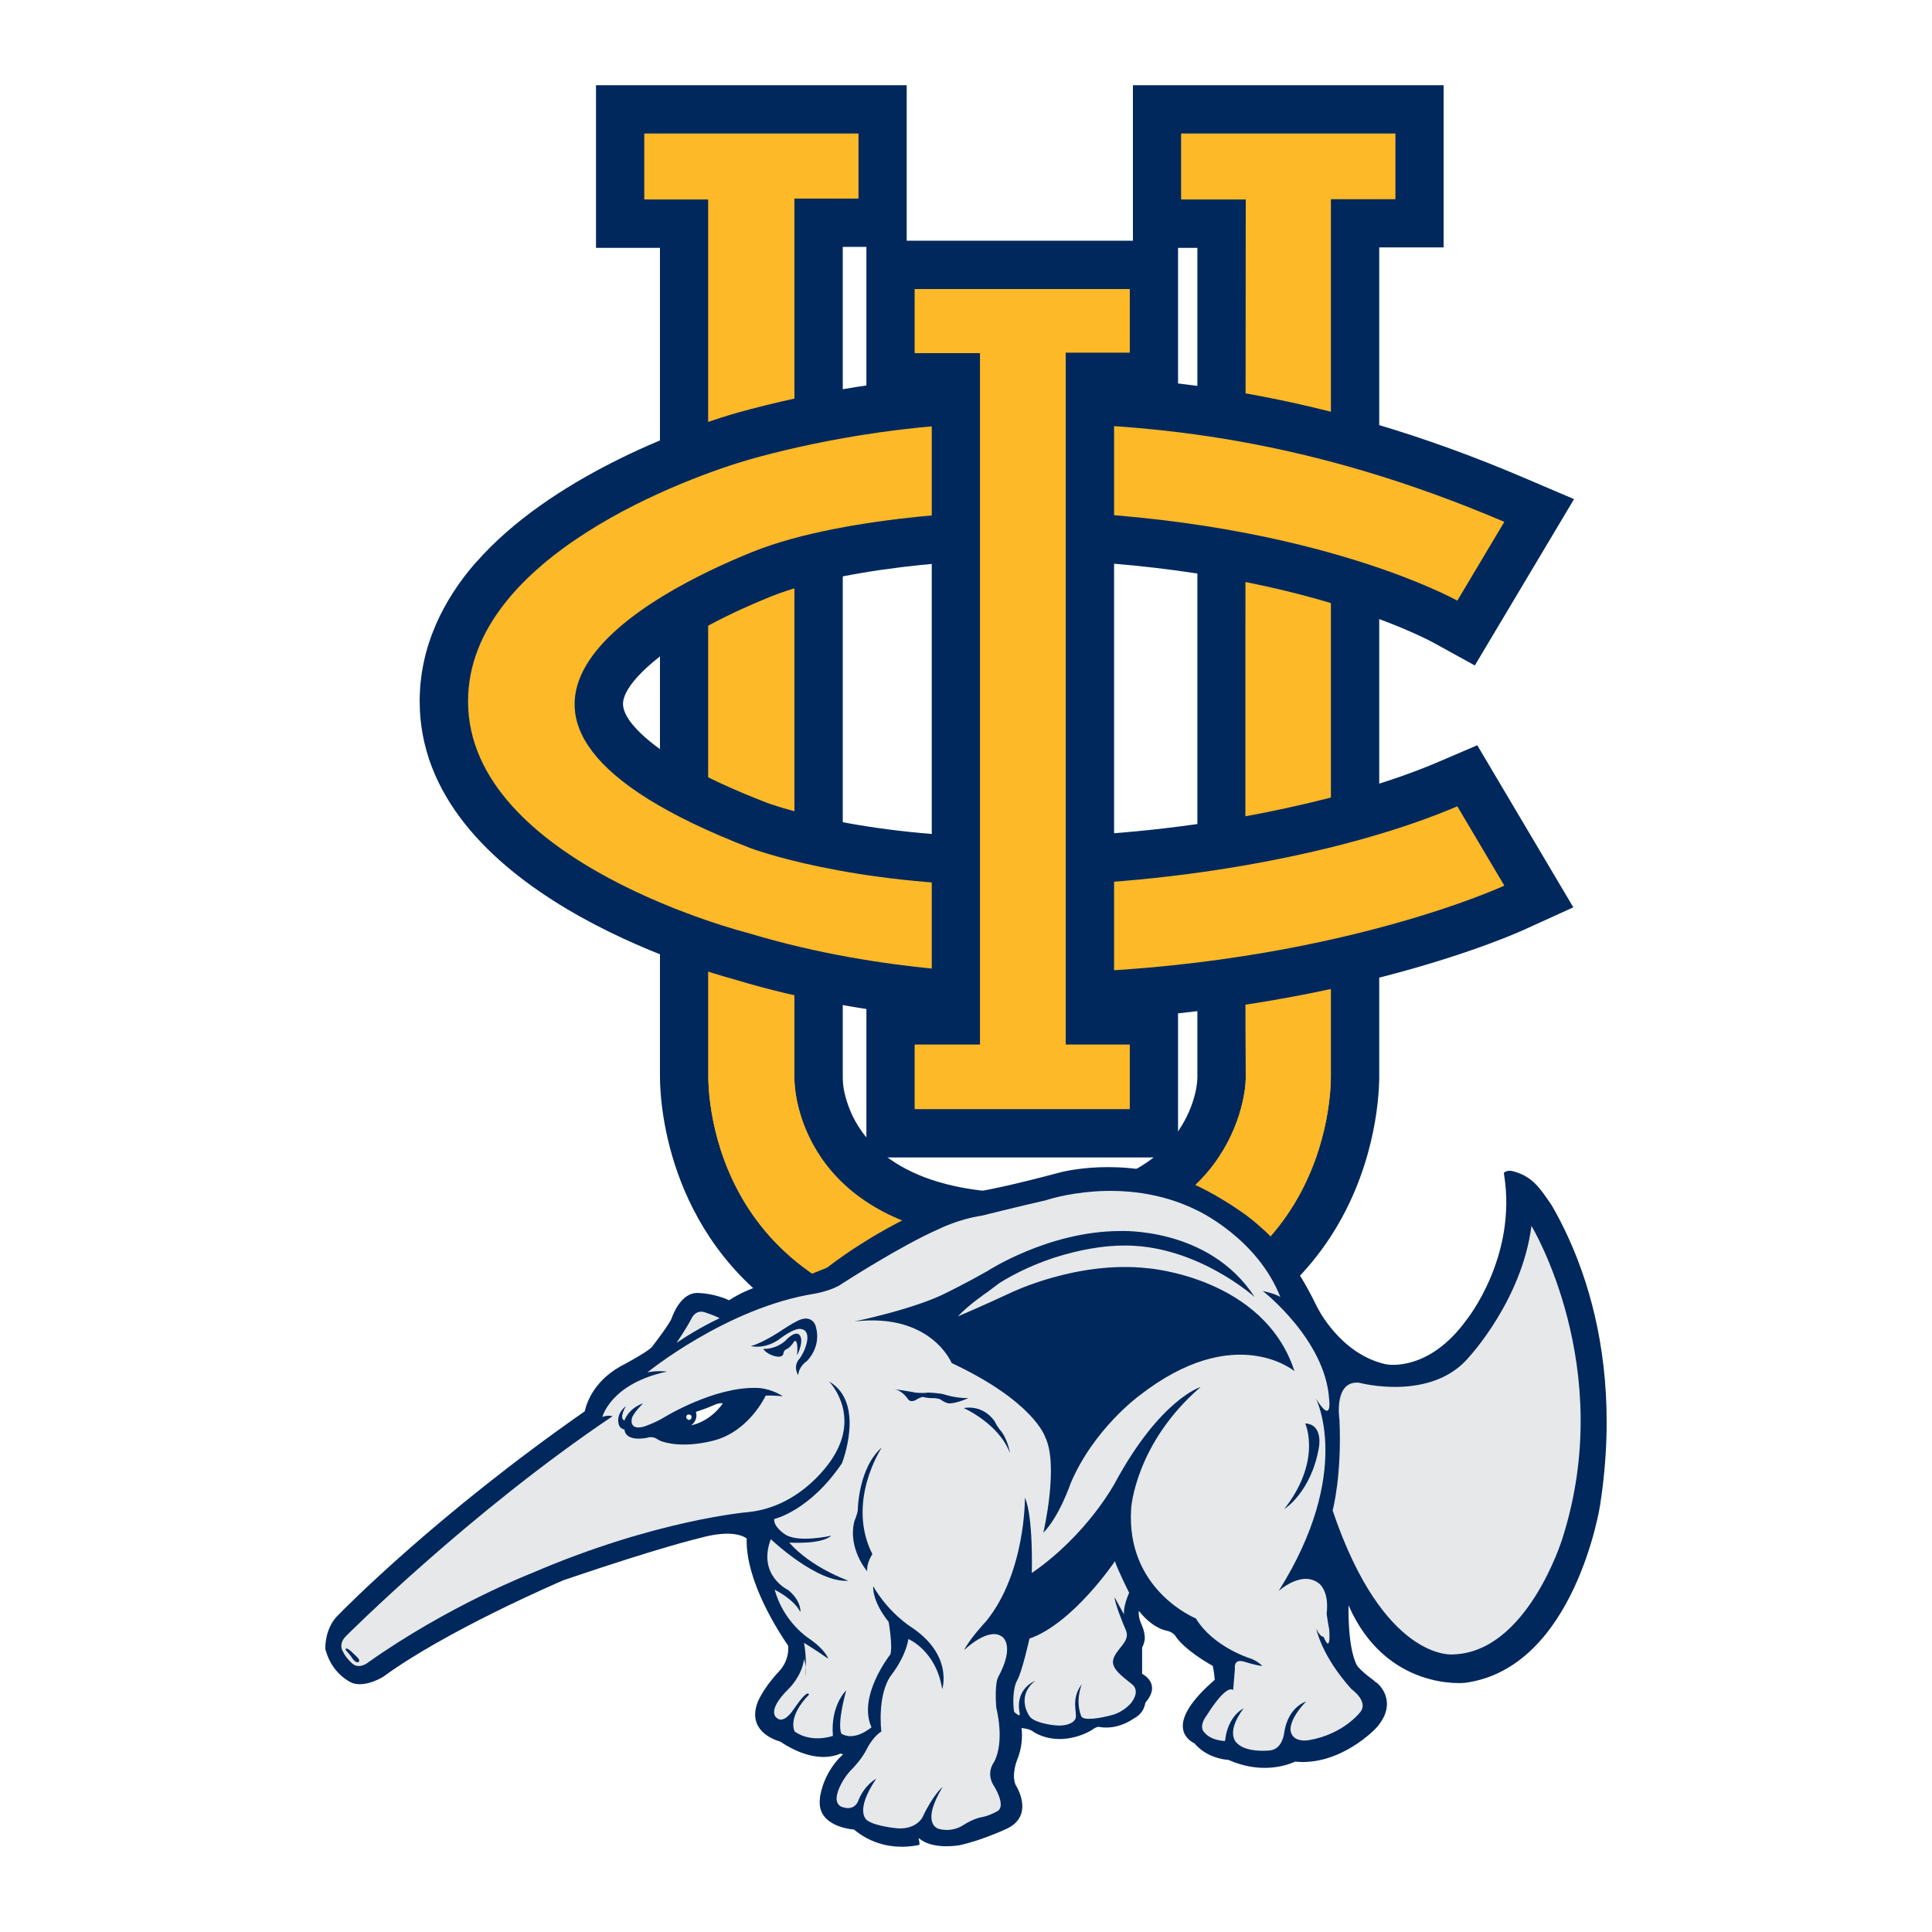 <?xml version="1.0" encoding="utf-8"?>
<!-- Generator: Adobe Illustrator 13.0.0, SVG Export Plug-In . SVG Version: 6.00 Build 14948)  -->
<!DOCTYPE svg PUBLIC "-//W3C//DTD SVG 1.0//EN" "http://www.w3.org/TR/2001/REC-SVG-20010904/DTD/svg10.dtd">
<svg version="1.0" id="Layer_1" xmlns="http://www.w3.org/2000/svg" xmlns:xlink="http://www.w3.org/1999/xlink" x="0px" y="0px"
	 width="192.756px" height="192.756px" viewBox="0 0 192.756 192.756" enable-background="new 0 0 192.756 192.756"
	 xml:space="preserve">
<g>
	<polygon fill-rule="evenodd" clip-rule="evenodd" fill="#FFFFFF" points="0,0 192.756,0 192.756,192.756 0,192.756 0,0 	"/>
	<path fill="#00285D" d="M117.858,8.504h21.346h4.827v4.827v6.524v4.827h-4.827h-1.599v82.752c0,0.05-0.001,0.104-0.001,0.139
		c-0.017,2.143-0.505,9.51-5.246,16.402c-4.697,6.828-13.417,13.173-29.586,13.364c-0.287,0.003-0.593,0.004-0.908,0.003
		c-0.338,0-0.64-0.003-0.902-0.008c-4.471-0.073-8.377-0.607-11.788-1.481c-3.49-0.894-6.493-2.167-9.075-3.685
		c-13.38-7.863-14.254-21.836-14.254-24.734V24.728H64.29h-4.827v-4.827v-6.57V8.504h4.827h21.344h4.827v4.827v6.476v4.827h-4.827
		h-1.551v82.892v0.03c0.001,0.309,0.028,0.698,0.101,1.104c0.092,0.512,0.252,1.124,0.512,1.814
		c1.363,3.623,5.476,8.396,17.037,8.551c0.372,0.005,0.742,0.004,1.107-0.002h0.001c7.649-0.12,11.82-2.582,14.06-5.303
		c2.091-2.54,2.549-5.176,2.562-6.187c0-0.008,0-0.018,0-0.024v-0.075V24.728h-1.604h-4.827v-4.827v-6.57V8.504H117.858
		L117.858,8.504z M102.84,119.023l-1.107,0.002C102.105,119.03,102.475,119.029,102.84,119.023L102.84,119.023z"/>
	<path fill-rule="evenodd" clip-rule="evenodd" fill="#FDB927" d="M117.858,13.331h21.346v6.524h-6.426c0-0.002,0,84.279,0,87.579
		c0,3.299-1.375,25.161-30.914,25.081c-29.756-0.082-31.192-21.689-31.192-25.081c0-3.394,0-87.534,0-87.534H64.29v-6.57h21.344
		v6.476h-6.378c0,0,0,84.251,0,87.719c0,3.475,2.488,16.061,22.42,16.327c20.214,0.269,22.659-13.556,22.613-16.418
		c-0.05-2.86,0-87.534,0-87.534h-6.431V13.331L117.858,13.331z"/>
	<path fill-rule="evenodd" clip-rule="evenodd" fill="#FDB927" d="M117.858,13.331h21.346v6.524h-6.426c0-0.002,0,84.279,0,87.579
		c0,3.299-1.375,25.161-30.914,25.081c-29.756-0.082-31.192-21.689-31.192-25.081c0-3.394,0-87.534,0-87.534H64.29v-6.57h21.344
		v6.476h-6.378c0,0,0,84.251,0,87.719c0,3.475,2.488,16.061,22.42,16.327c20.214,0.269,22.659-13.556,22.613-16.418
		c-0.05-2.86,0-87.534,0-87.534h-6.431V13.331L117.858,13.331z"/>
	<path fill="#00285D" d="M101.506,101.942c0.015,0,0.012,0,0.008,0C101.507,101.942,101.497,101.942,101.506,101.942
		L101.506,101.942z M101.176,55.785h-0.036c-0.954,0.015-15.708,0.291-24.317,3.766c-3.46,1.397-8.939,3.937-12.337,7.088
		c-1.238,1.148-2.125,2.29-2.304,3.298c-0.127,0.715,0.226,1.625,1.299,2.774c2.12,2.273,6.214,4.747,13.061,7.394l0.001-0.004
		c0.026,0.009,8.965,3.432,24.663,3.432h0.012c8.034,0,16.149-0.818,23.492-2.175c1.04-0.192,2.226-0.432,3.547-0.716
		c5.888-1.268,11.139-2.864,15.255-4.627l3.876-1.661l2.157,3.641l4.69,7.914l2.736,4.616l-4.904,2.229
		c-0.058,0.026-19.745,9.181-50.542,9.19c-0.001,0-0.004,0-0.011,0c-0.01,0-0.019,0-0.027,0c-0.798,0.004-14.233,0.007-28.162-4.212
		v-0.002c-2.833-0.751-31.453-8.808-31.453-27.759v-0.02c0.003-2.719,0.586-5.256,1.605-7.611c0.98-2.264,2.349-4.329,3.979-6.203
		l0.01,0.008c7.372-8.467,20.51-13.306,25.552-14.81c-0.082,0.022,0.065-0.021,0.243-0.072c0.009-0.003,0.019-0.005,0.028-0.008
		c-0.01,0.003-0.019,0.005-0.028,0.008c-0.068,0.02-0.137,0.041-0.208,0.062c0.072-0.02,0.22-0.062,0.475-0.134l-0.001-0.003
		c-0.062,0.018-0.136,0.039-0.208,0.059c0.071-0.021,0.141-0.042,0.208-0.061c0.277-0.079,0.182-0.05,0,0.002l0.001,0.003
		c0.039-0.011,0.079-0.023,0.123-0.035c0.745-0.21,1.627-0.444,2.647-0.698c1.021-0.253,2.086-0.502,3.164-0.735
		c5.8-1.248,13.635-2.431,21.872-2.349c0.013,0,0.024,0,0.038,0c7.176,0.001,14.795,0.425,23.146,1.917
		c8.339,1.49,17.396,4.054,27.454,8.343l5.071,2.163l-2.827,4.739l-4.69,7.863l-2.382,3.994l-4.066-2.24
		C143.035,64.129,128.66,56.043,101.176,55.785c-0.009,0-0.021,0-0.036,0C101.151,55.785,101.163,55.785,101.176,55.785
		L101.176,55.785z"/>
	<path fill-rule="evenodd" clip-rule="evenodd" fill="#FDB927" d="M150.087,52.065l-4.69,7.863c0,0-15.514-8.722-44.284-8.972
		c0,0-16.324,0.187-26.081,4.125c-9.753,3.939-34.321,16.343-0.186,29.525c0,0,9.806,3.753,26.36,3.753
		c16.563,0,33.684-3.411,44.191-7.914l4.69,7.914c0,0-18.822,8.756-48.601,8.756c0,0-13.134,0.125-26.767-4.004
		c0,0-28.021-7.005-28.021-23.141c0-14.509,22.245-22.465,28.146-24.146c5.216-1.478,15.465-3.738,26.488-3.624
		C115.217,42.2,130.761,43.825,150.087,52.065L150.087,52.065z"/>
	<polygon fill="#00285D" points="91.269,24.016 112.706,24.016 117.533,24.016 117.533,28.843 117.533,35.174 117.533,40.001 
		112.706,40.001 111.152,40.001 111.152,99.398 112.706,99.398 117.533,99.398 117.533,104.226 117.533,110.651 117.533,115.479 
		112.706,115.479 91.269,115.479 86.441,115.479 86.441,110.651 86.441,104.226 86.441,99.398 91.269,99.398 92.962,99.398 
		92.962,40.048 91.269,40.048 86.441,40.048 86.441,35.221 86.441,28.843 86.441,24.016 91.269,24.016 	"/>
	<polygon fill-rule="evenodd" clip-rule="evenodd" fill="#FDB927" points="91.269,28.843 112.706,28.843 112.706,35.174 
		106.325,35.174 106.325,104.226 112.706,104.226 112.706,110.651 91.269,110.651 91.269,104.226 97.789,104.226 97.789,35.221 
		91.269,35.221 91.269,28.843 	"/>
	<polygon fill-rule="evenodd" clip-rule="evenodd" fill="#FDB927" points="91.269,28.843 112.706,28.843 112.706,35.174 
		106.325,35.174 106.325,104.226 112.706,104.226 112.706,110.651 91.269,110.651 91.269,104.226 97.789,104.226 97.789,35.221 
		91.269,35.221 91.269,28.843 	"/>
	<path fill="#00285D" d="M101.467,175.617l-0.006,0.016c-0.063,0.168-0.537,1.477-0.139,2.432c0.291,0.472,1.735,3.063-0.782,4.342
		l-0.053,0.026c-0.007,0.003-2.417,1.142-4.657,1.643l-0.022,0.009c-0.007,0.002-2.493,0.482-3.908-0.52l-0.263-0.187
		c0.086,0.341,0.147,0.675,0.064,0.691c-0.504,0.106-1.127,0.19-1.812,0.183c-1.398-0.019-3.088-0.403-4.68-1.711
		c-1.046-0.11-3.726-0.633-3.403-3.108h-0.006c0-0.006,0.156-2.073,1.872-3.97l0.055-0.061l0.06-0.05
		c0.001-0.001,0.149-0.14,0.324-0.328c-0.086-0.019-0.173-0.039-0.262-0.063c-0.96,0.411-3.011,0.796-6.012-1.204
		c-0.789-0.229-3.25-1.172-2.267-3.871l-0.003-0.001c0.001-0.004,0.498-1.367,2.18-3.158l0.022-0.026
		c0.002-0.003,0.985-0.957,0.869-2.504c-0.825-1.187-4.285-6.428-4.139-10.709c-0.489-0.338-1.784-0.848-4.69-0.034l-0.036,0.009
		c-0.011,0.002-3.692,0.838-13.552,4.193c-0.787,0.338-11.721,5.061-17.945,9.605l-0.04,0.026c-0.004,0.003-1.653,1.055-3,0.656
		l-0.066-0.022c-0.006-0.002-1.966-0.756-2.666-3.238l-0.044-0.157v-0.148c0-0.005-0.058-1.998,1.332-3.29
		c0.591-0.607,9.801-9.994,24.544-20.279c0.245-1.064,1.104-3.308,4.089-4.765c0.001-0.001,0.002-0.002,0.003-0.002
		c-0.001,0-0.002,0.001-0.002,0.001c0.347-0.187,2.445-1.333,2.691-1.743l0.037-0.062l0.034-0.044
		c0.005-0.006,1.596-2.067,1.829-2.682c0.003-0.009,0.006-0.019,0.009-0.026h0c0.091-0.268,0.921-2.557,2.605-2.487
		c0.002,0,0.006,0,0.009,0c0.275,0.007,1.699,0.073,3.1,0.732c1.057-0.715,3.433-1.957,7.603-2.381l2.181-0.877
		c0.014-0.012,4.914-3.951,11.608-6.575c0.004-0.002,1.736-0.718,4.551-1.223l0.004-0.004c0.006-0.001,2.16-0.386,7.039-1.688
		l-0.001-0.001c0.018-0.005,6.196-1.711,12.938,0.981l-0.001,0.002c0.147,0.059,2.639,1.069,5.813,3.383l-0.001,0.002
		c0.165,0.126,0.84,0.649,1.434,1.207c0.428,0.346,2.932,2.518,5.5,7.848l0.002-0.001c0.007,0.014,2.278,4.721,6.9,5.719
		c0.291,0.052,4.286,0.666,7.97-4.392l0.031-0.04c0.014-0.018,5.079-6.286,3.749-14.508l-0.018-0.109v-0.067
		c0-0.001,0.336-0.302,0.86-0.167c1.975,0.509,2.704,1.65,3.895,3.388c0.556,0.955,1.149,2.08,1.731,3.365
		c0.584,1.293,1.159,2.75,1.674,4.365c1.765,5.528,2.872,12.98,1.437,22.228v0.009c-0.007,0.046-2.537,16.215-13.446,17.697
		l-0.044,0.004c-0.022,0.002-7.841,0.85-11.606-7.731c-0.003,0.209-0.005,0.433-0.003,0.663c0.003,0.364,0.014,0.776,0.037,1.229
		c0.078,1.496,0.292,3.146,0.814,4.111c0,0.001,0.001,0.001,0.001,0.002c0.001,0.002,0.002,0.004,0.003,0.006
		c0.073,0.107,0.443,0.594,1.729,1.525l-0.024,0.032c0.157,0.073,0.319,0.19,0.484,0.364c0.116,0.123,0.239,0.272,0.35,0.443
		c0.118,0.184,0.225,0.394,0.302,0.627c0.274,0.831,0.219,1.951-0.936,3.236l-0.026,0.027c-0.01,0.01-3.529,3.778-8.055,3.327
		c-0.948,0.425-3.464,1.24-6.648-0.169c-0.618-0.044-2.228-0.292-3.395-1.647c-0.908-0.464-2.878-2.103,2.021-6.349
		c-0.026-0.349-0.083-0.847-0.202-1.388c-0.847-0.476-2.68-1.59-3.604-2.808l-0.037-0.049l-0.043-0.075
		c0-0.001-0.255-0.439-0.873-0.568v-0.001c-0.384-0.069-1.569-0.405-2.815-1.992c-0.038,0.325,0.005,0.729,0.201,1.213
		c0.001,0.001,0.001,0.002,0.001,0.002c0.001,0.001,0.001,0.002,0.001,0.003c0.039,0.085,0.078,0.175,0.116,0.271l-0.001,0.001
		c0.021,0.054,0.044,0.111,0.064,0.169l0.005,0.004c0.023,0.065,0.047,0.135,0.068,0.206c0.091,0.299,0.161,0.657,0.132,0.992
		l-0.005,0.061l-0.03,0.121c0,0.001-0.04,0.266-0.225,0.624v2.619l0.005,0.003c0.005,0.003,1.904,0.922,0.421,2.751l-0.058,0.071
		l-0.018,0.018c0,0-0.038,0.046-0.066,0.254l-0.011-0.001c-0.064,0.297-0.297,0.955-1.114,1.368c-0.39,0.272-1.826,1.164-3.508,0.82
		v0.004c0,0-0.216-0.012-0.615,0.276l-0.062,0.045c-0.003,0.002-1.274,0.849-3.131,0.898v-0.005
		c-0.361,0.011-1.539-0.013-2.626-0.678l-0.03-0.018l-0.058-0.044c-0.001-0.001-0.262-0.235-0.948-0.327v0.004
		c-0.002,0-0.08-0.008-0.21-0.032C102.02,173.319,101.96,174.446,101.467,175.617c0,0-0.001,0.002-0.001,0.003
		c-0.001,0.002-0.001,0.003-0.002,0.005c-0.001,0.003-0.002,0.005-0.003,0.008c0.001-0.002,0.002-0.005,0.003-0.008
		c0.001-0.002,0.001-0.003,0.002-0.005C101.466,175.619,101.467,175.618,101.467,175.617L101.467,175.617z M135.392,166.172
		c-0.002-0.003-0.002-0.003-0.001-0.002S135.393,166.174,135.392,166.172L135.392,166.172z"/>
	<path fill-rule="evenodd" clip-rule="evenodd" fill="#00285D" d="M75.662,153.049c0,0-1.408-2.01-6.153-0.683
		c0,0-3.764,0.854-13.684,4.231c0,0-11.674,4.972-18.215,9.748c0,0-1.197,0.769-2.055,0.515c0,0-1.417-0.548-1.963-2.483
		c0,0-0.043-1.535,0.982-2.476c0,0,9.436-9.778,24.796-20.439c0,0,0.132-2.735,3.554-4.404c0,0,2.714-1.433,3.162-2.18
		c0,0,1.751-2.264,2.009-3.035c0,0,0.558-1.757,1.497-1.713c0,0,1.794,0,3.25,0.944c0,0,2.052-2.056,7.693-2.61
		c0,0,1.84-0.386,2.694-1.112c0,0,4.789-3.85,11.334-6.411c0,0,1.632-0.674,4.316-1.155c0,0,2.206-0.395,7.141-1.711
		c0,0,5.834-1.611,12.226,0.94c0,0,2.394,0.941,5.561,3.249c0,0,0.737,0.558,1.367,1.154c0,0,2.521,1.884,5.218,7.481
		c0,0,2.519,5.22,7.692,6.33c0,0,4.865,0.995,9.109-4.831c0,0,5.391-6.67,3.979-15.392c0-0.001,10.687,11.542,7.353,33.006
		c0,0-2.413,15.393-12.483,16.761c0,0-7.103,0.773-10.519-7.183c0,0-1.903-3.902-3.591-5.471c0,0-0.513,0.938-0.855,1.454
		c0,0,0.383,0.725,1.41,1.282c0,0,1.026,1.108,0.981,1.711c0-0.003-0.425,5.686,0.942,8.164c0,0,0.393,0.684,2.05,1.885
		c0-0.003,1.749,1.086,0,3.032c0,0-3.324,3.559-7.436,2.949c0,0-2.566,1.581-6.2-0.128c0,0-1.837,0.042-2.948-1.452
		c0,0-2.562-0.737,2.474-4.917c0,0,0-1.282-0.383-2.65c0,0-2.606-1.327-3.676-2.737c0,0-0.51-0.878-1.625-1.111
		c0,0-1.513-0.076-3.033-2.952c0,0-1.927,1.241-0.814,3.807c0-0.001,0.297,0.6,0.26,1.025c0,0-0.09,0.599-0.73,1.068
		c0,0-1.026,0.909-0.43,2.311c0,0,0.459,0.738,1.457,1.109c0,0,0.717,0.342,0.125,1.071c0,0-0.306,0.328-0.385,0.899
		c0,0-0.029,0.308-0.598,0.554c0,0-1.239,0.983-2.696,0.684c0,0-0.725-0.085-1.495,0.471c0,0-1.026,0.686-2.561,0.727
		c0,0-1.03,0.087-2.012-0.514c0,0-0.494-0.428-1.54-0.554c0,0-1.754-0.13-0.981-2.691c0-0.003,0.297-1.115,1.239-2.312
		c0,0,0.77-0.985,0.388-1.797c0,0-0.136-0.255-0.343-0.385c0,0-0.86-0.511-0.9-1.667c0-0.001-0.77,0.984-0.13,1.967
		c0,0,0.771,0.729-0.3,1.882c0,0-1.306,1.646-0.854,4.487c0,0,1.069,2.095,0.088,4.404c0,0-0.783,1.955-0.088,3.422
		c0,0,1.324,1.955-0.3,2.78c0,0-2.352,1.107-4.445,1.576c0,0-2.009,0.39-3.033-0.334c0-0.002-3.722,1.664-6.889-1.201
		c0,0-3.023-0.066-2.733-1.923c0,0,0.126-1.688,1.581-3.293c0,0,0.769-0.726,1.07-1.283c0,0,0.297-0.77,0.511-1.07
		c0,0-1.024,0.387-2.35-0.127c0,0-1.754,1.498-5.43-1.026c0,0-2.417-0.49-1.672-2.479c0,0,0.413-1.125,1.928-2.737
		c0,0,1.496-1.454,1.157-3.721C79.728,163.78,75.15,157.54,75.662,153.049L75.662,153.049z"/>
	<path fill-rule="evenodd" clip-rule="evenodd" fill="#E7E8E9" d="M123.209,166.475c0,0-0.186-1.035,0.94-0.684
		c0,0,1.226,0.386,1.797,0.426c0,0-0.494-0.553-1.367-0.812c0,0-3.592-1.152-5.264-3.932c0-0.002-7.036-2.824-6.455-11.032
		c0,0,0.43-6.455,6.925-12.059c0,0-4.016,1.196-8.552,9.581c0,0-2.736,5.149-8.292,8.978c0,0,0.17-5.561-0.685-7.524
		c0,0,0.085,7.439-3.849,12.311c0,0-1.624,1.713-2.22,2.91c0,0,2.371-2.333,3.759-1.368c0,0,1.423,0.788-0.382,4.104
		c0,0-0.343,0.596-0.17,2.994c0,0,0.895,3.331-0.215,5.428c0-0.001-0.9,1.111,0.042,2.478c0,0,1.134,1.829,0.343,2.395
		c0,0-0.783,0.482-1.667,0.642c0,0-0.731,0.098-1.843,0.813c0,0-1.005,0.717-2.393,0.342c0,0-1.891-0.406,0.386-4.191
		c0,0-0.943,0.771-2.011,3.036c0,0-0.566,1.178-2.396,1.111c0,0-2.178-0.171-3.076-0.77c0,0-1.442-0.776,0.854-4.187
		c0,0-1.196,0.599-1.837,2.308c0,0-0.342,0.865-1.412,0.555c0,0-1.026-0.127-0.597-1.497c0,0,0.341-1.283,1.537-2.436
		c0-0.001,0.945-0.981,1.409-1.967c0,0,0.602-1.198,1.413-1.667c0,0-0.468-3.72,1.027-5.687c0,0,1.366-1.692,1.668-3.549
		c0,0,2.78,1.154,3.376,5.002c0,0,1.156-3.421-3.165-6.242c0,0-2.178-1.371-3.718-4.021c0,0-0.171,1.411,1.54,3.552
		c0,0,0.427,2.437,0.17,3.246c0,0-3.293,4.15-1.881,7.271c0-0.003-1.669,1.45-2.995,0.64c0,0-0.511-0.684,0.471-4.316
		c0,0-1.583,1.453-1.325,4.531c0,0-2.094,0.771-3.809-0.428c0,0-0.811-1.381,1.415-3.677c0,0-0.012-0.772-1.583,1.539
		c0,0-0.928,1.432-1.626,0.771c0,0-1.108-0.645,1.201-2.912c0,0,1.304-1.238,1.52-2.947c0,0,0.317,0.77,0.149,1.75
		c0,0,0.148-1.859-0.149-3.376c0,0,0.875,0.514,2.413,1.583c0,0-0.215-0.854-1.966-2.052c0,0-2.478-1.583-3.377-4.833
		c0,0,1.88,0.899,2.563,2.223c0,0,0.162-1.034-1.197-2.181c0,0-3.119-1.453-1.75-5.085c0,0,4.616,4.4,7.738,4.145
		c0-0.002-3.676-1.279-5.902-3.804c0,0,3.207,0.215,4.192-0.685c0,0-3.38,0.77-4.662-0.172c0,0-1.112-0.727-1.028-1.494
		c0,0,3.511-0.772,6.759-5.561c0,0,2.393-6.03-1.285-8.164c0-0.002,3.208,3.248,0.342,7.651c0,0-2.926,4.854-8.464,5.39
		c0,0-9.195,0.768-21.508,6.07c0,0-8.292,3.207-16.375,8.935c0,0-0.94,0.779-1.667,0c0,0-0.564-0.51-0.811-1.067
		c0,0-0.535-0.707,0.252-1.539c0,0,12.273-12.317,26.638-21.976c0-0.003-0.556-0.129-1.026,0.083c0,0,0.815-3.336,6.458-4.533
		c0.002,0-1.069-0.129-1.967,0.085c0,0,7.953-6.496,16.761-7.868c0,0,1.735-0.313,2.652-0.982c0,0,5.94-3.845,9.705-5.472
		c0,0,1.88-0.96,4.274-1.325c0,0,3.421-0.855,6.413-1.542c0,0,7.699-2.648,15.055,1.028c0,0,5.975,2.746,8.292,8.636
		c0,0-0.388-0.296-1.749-0.597c0,0,6.28,4.874,6.622,10.858c0,0,0.321,2.527-1.322-0.129c0,0,3.762,7.315-3.721,19.202
		c0,0,2.33-2.141,4.059-0.729c0,0,1.009,0.747,0.729,2.994c0,0,0.167,1.153,0.255,1.538c0,0,0.226,2.629-0.558,0.77
		c0,0-0.339,0.043-0.727-0.813c0.002,0,0.472,2.654,3.509,6.03c0,0,1.709,1.196,0.897,2.265c0,0-1.67,2.236-5.132,2.821
		c0,0-1.624,0.333-1.839-0.937c0,0-0.233-1.062,1.542-2.911c0,0-1.8,0.515-2.182,3.121c0,0-0.141,1.604-1.409,1.755
		c0,0-2.27,0.267-3.252-0.682c0,0-1.324-0.904,0.603-3.508c0,0-1.585,0.726-1.842,3.247c0,0-1.409,0-2.098-0.896
		c0,0-0.597-0.514,0.304-1.711c0,0,1.836-3.035,2.604-2.477L123.209,166.475L123.209,166.475z"/>
	<path fill-rule="evenodd" clip-rule="evenodd" fill="#E7E8E9" d="M152.794,122.308c0,0,8.552,14.11,3.078,31.214
		c0,0-3.503,11.383-10.943,11.541c0,0-6.877,0.706-11.973-14.362c0,0,0.937-3.423,0.682-9.064c0,0-0.618-3.937,1.97-3.68
		c0,0,7.265,1.967,11.031-2.652C146.639,135.304,151.854,129.661,152.794,122.308L152.794,122.308z"/>
	<path fill-rule="evenodd" clip-rule="evenodd" fill="#E7E8E9" d="M67.495,133.982c0,0,0.899-1.305,1.478-2.396
		c0-0.003,0.387-0.964,1.346-0.661c0,0,1.067,0.357,1.476,0.595C71.794,131.521,69.679,132.482,67.495,133.982L67.495,133.982z"/>
	<path fill-rule="evenodd" clip-rule="evenodd" fill="#00285D" d="M74.914,134.303c0,0,1.325,0.34,2.74-0.622
		c0,0,1.665-1.33,2.349-1.066c0,0,1.005,0.105,0.301,1.965c0,0-0.256,0.642-0.576,1.026c0,0-0.642,0.64-0.088,1.603
		c0,0-0.023-0.77,0.854-1.409c0-0.002,1.526-1.399,0.877-3.529c0-0.002-0.375-1.295-1.965-0.406c0,0-0.332,0.16-1.18,0.704
		C78.226,132.567,76.347,133.892,74.914,134.303L74.914,134.303z"/>
	<path fill-rule="evenodd" clip-rule="evenodd" fill="#00285D" d="M76.133,134.579c0,0,1.155,0.109,2.202-0.791
		c0,0,0.814-0.94,1.326-0.685c0,0,0.708,0.321-0.129,2.117c0,0,0.062-0.835-0.02-1.154c0,0-0.085-0.601-0.405-0.044
		c0,0-0.3,0.449-0.624,0.577c0,0-0.295,0.107-0.318,0.43c0,0-0.021,0.488-0.856,0.274C77.309,135.304,76.541,135.135,76.133,134.579
		L76.133,134.579z"/>
	<path fill-rule="evenodd" clip-rule="evenodd" fill="#00285D" d="M86.52,156.771c0,0-1.963-2.268-1.279-5.003
		c0,0,0.298-0.684,0.342-1.112c0,0,0.039-4.19,2.394-6.242c0,0-3.591,5.388-0.939,10.646
		C87.038,155.059,86.439,155.916,86.52,156.771L86.52,156.771z"/>
	<path fill-rule="evenodd" clip-rule="evenodd" fill="#00285D" d="M89.22,138.596c0,0,1.537,0.215,2.093,0.342
		c0,0,0.726,0.087,1.283,0c0,0,1.282,0.044,1.705,0.216c0,0,1.031,0.341,2.312,0.341c0,0-1.068,0.47-1.753,0.514
		c0,0-0.352,0.108-1.027-0.384c0-0.003-0.297-0.148-0.77-0.13c0,0-0.599,0-0.97-0.126c0,0-0.258,0.031-0.568,0.211
		c0,0-0.62,0.474-0.942,0C90.583,139.579,90.029,138.727,89.22,138.596L89.22,138.596z"/>
	<path fill-rule="evenodd" clip-rule="evenodd" fill="#00285D" d="M96.143,140.48c0,0,3.507,1.538,4.619,4.49
		c0-0.003-0.207-1.445-1.026-2.353c0,0-0.287-0.364-0.474-0.77C99.262,141.849,98.272,140.146,96.143,140.48L96.143,140.48z"/>
	<path fill-rule="evenodd" clip-rule="evenodd" fill="#00285D" d="M62.453,140.286c0,0-0.749,1.22-0.15,1.434
		c0-0.002,0.361-1.176,1.86-1.712c0,0-1.069,1.048-1.133,1.561c0,0-0.278,1.157,1.197,0.771c0-0.001,1.05-0.341,2.011-0.918
		c0,0,4.981-3.079,9.256-2.949c0-0.002,1.282-0.024,2.61,0.831c0,0-1.093-0.106-1.712-0.063c0,0-1.561,3.421-4.984,4.427
		c0-0.003-2.968,0.918-5.364,0.148c0,0-0.277-0.107-0.471-0.234c0-0.003-0.448-0.341-1.044-0.129c0,0-2.11,0.458-2.225-0.833
		c0,0-0.535-0.066-0.598-0.64C61.704,141.976,61.446,141.078,62.453,140.286L62.453,140.286z"/>
	<path fill-rule="evenodd" clip-rule="evenodd" fill="#00285D" d="M130.222,142.019c0,0,1.71,3.678-2.097,8.549
		c0,0,2.691-1.665,3.464-6.154C131.589,144.413,132.045,142.104,130.222,142.019L130.222,142.019z"/>
	<path fill-rule="evenodd" clip-rule="evenodd" fill="#00285D" d="M129.149,136.802c0,0-5.94-5.003-15.477,2.438
		c0,0-4.531,3.293-6.844,8.725c0,0-1.109,3.291-2.733,4.959c0,0,1.582-6.759,0.168-9.58c0,0-1.104-3.503-9.318-7.353
		c0.002-0.002-2.052-5.046-9.705-4.147c0,0,6.072-1.24,9.277-2.909c0,0,1.84-0.896,4.021-2.135c0,0,6.024-3.934,13.125-3.978
		c0,0,8.938-0.472,13.511,6.582c0,0-5.985-5.385-13.423-5.128c0,0-5.903-0.042-12.016,3.716c0,0-0.565,0.42-1.197,0.9
		c0,0-2.009,1.365-2.951,2.438c0,0,2.608-1.114,5.26-2.353c0,0,6.631-3.249,13.723-2.438
		C114.569,126.54,126.113,127.438,129.149,136.802L129.149,136.802z"/>
	<path fill-rule="evenodd" clip-rule="evenodd" fill="#00285D" d="M34.574,164.724c0,0-0.171-0.174-0.063-0.234
		c0,0,0.149-0.151,0.791,0.53c0,0,0.534,0.45,0.534,0.623c0-0.002,0.046,0.252-0.257,0.192c0,0-0.254-0.066-0.511-0.516
		C35.067,165.319,34.808,164.955,34.574,164.724L34.574,164.724z"/>
	<path fill-rule="evenodd" clip-rule="evenodd" fill="#FFFFFF" d="M68.66,141.133c0,0,0.276-0.046,0.34,0.188
		c0,0,0,0.343-0.231,0.343c0,0-0.278-0.02-0.3-0.257C68.47,141.407,68.447,141.174,68.66,141.133L68.66,141.133z"/>
	<path fill-rule="evenodd" clip-rule="evenodd" fill="#FFFFFF" d="M68.952,142.208c0,0,0.736-0.488,0.478-1.346
		c0,0,1.124-0.362,1.767-0.661c0,0,0.488-0.256,0.917-0.193C72.114,140.008,71.047,141.74,68.952,142.208L68.952,142.208z"/>
	<path fill-rule="evenodd" clip-rule="evenodd" fill="#E7E8E9" d="M102.708,163.485c0,0-0.712,3.25-1.222,4.164
		c-0.507,0.913-0.405,2.641-0.303,3.146c0,0,0.661,0.642,0.553,0.141c-0.507-2.472,1.539-3.233,1.539-3.233
		c-1.354,1.049-1.233,2.483-0.578,3.497c0.417,0.657,2.118,0.923,2.861,0.956c0.555,0.025,1.428-0.105,1.723-0.637
		c0.281-0.517-0.526-1.893,0.632-3.47c0.098-0.136-0.693,1.413-0.051,3.154c0.193,0.532,1.94,0.217,3.098-0.096
		c1.181-0.318,1.885-1.196,1.885-1.196c0-0.003,1.006-1.156,0.082-1.885c-0.913-0.73-1.983-1.5-1.882-2.312
		c0.104-0.812,0.981-1.43,1.284-2.142c0.21-0.491,0.072-0.792-0.215-1.434c-0.063-0.148-0.865-2.097-0.918-2.799
		c0-0.004,0.972,1.829,0.952,1.707c-0.098-0.811,0.508-2.133,0.508-2.133s-1.216-2.439-1.418-3.15
		C111.238,155.765,107.071,161.961,102.708,163.485L102.708,163.485z"/>
</g>
</svg>
